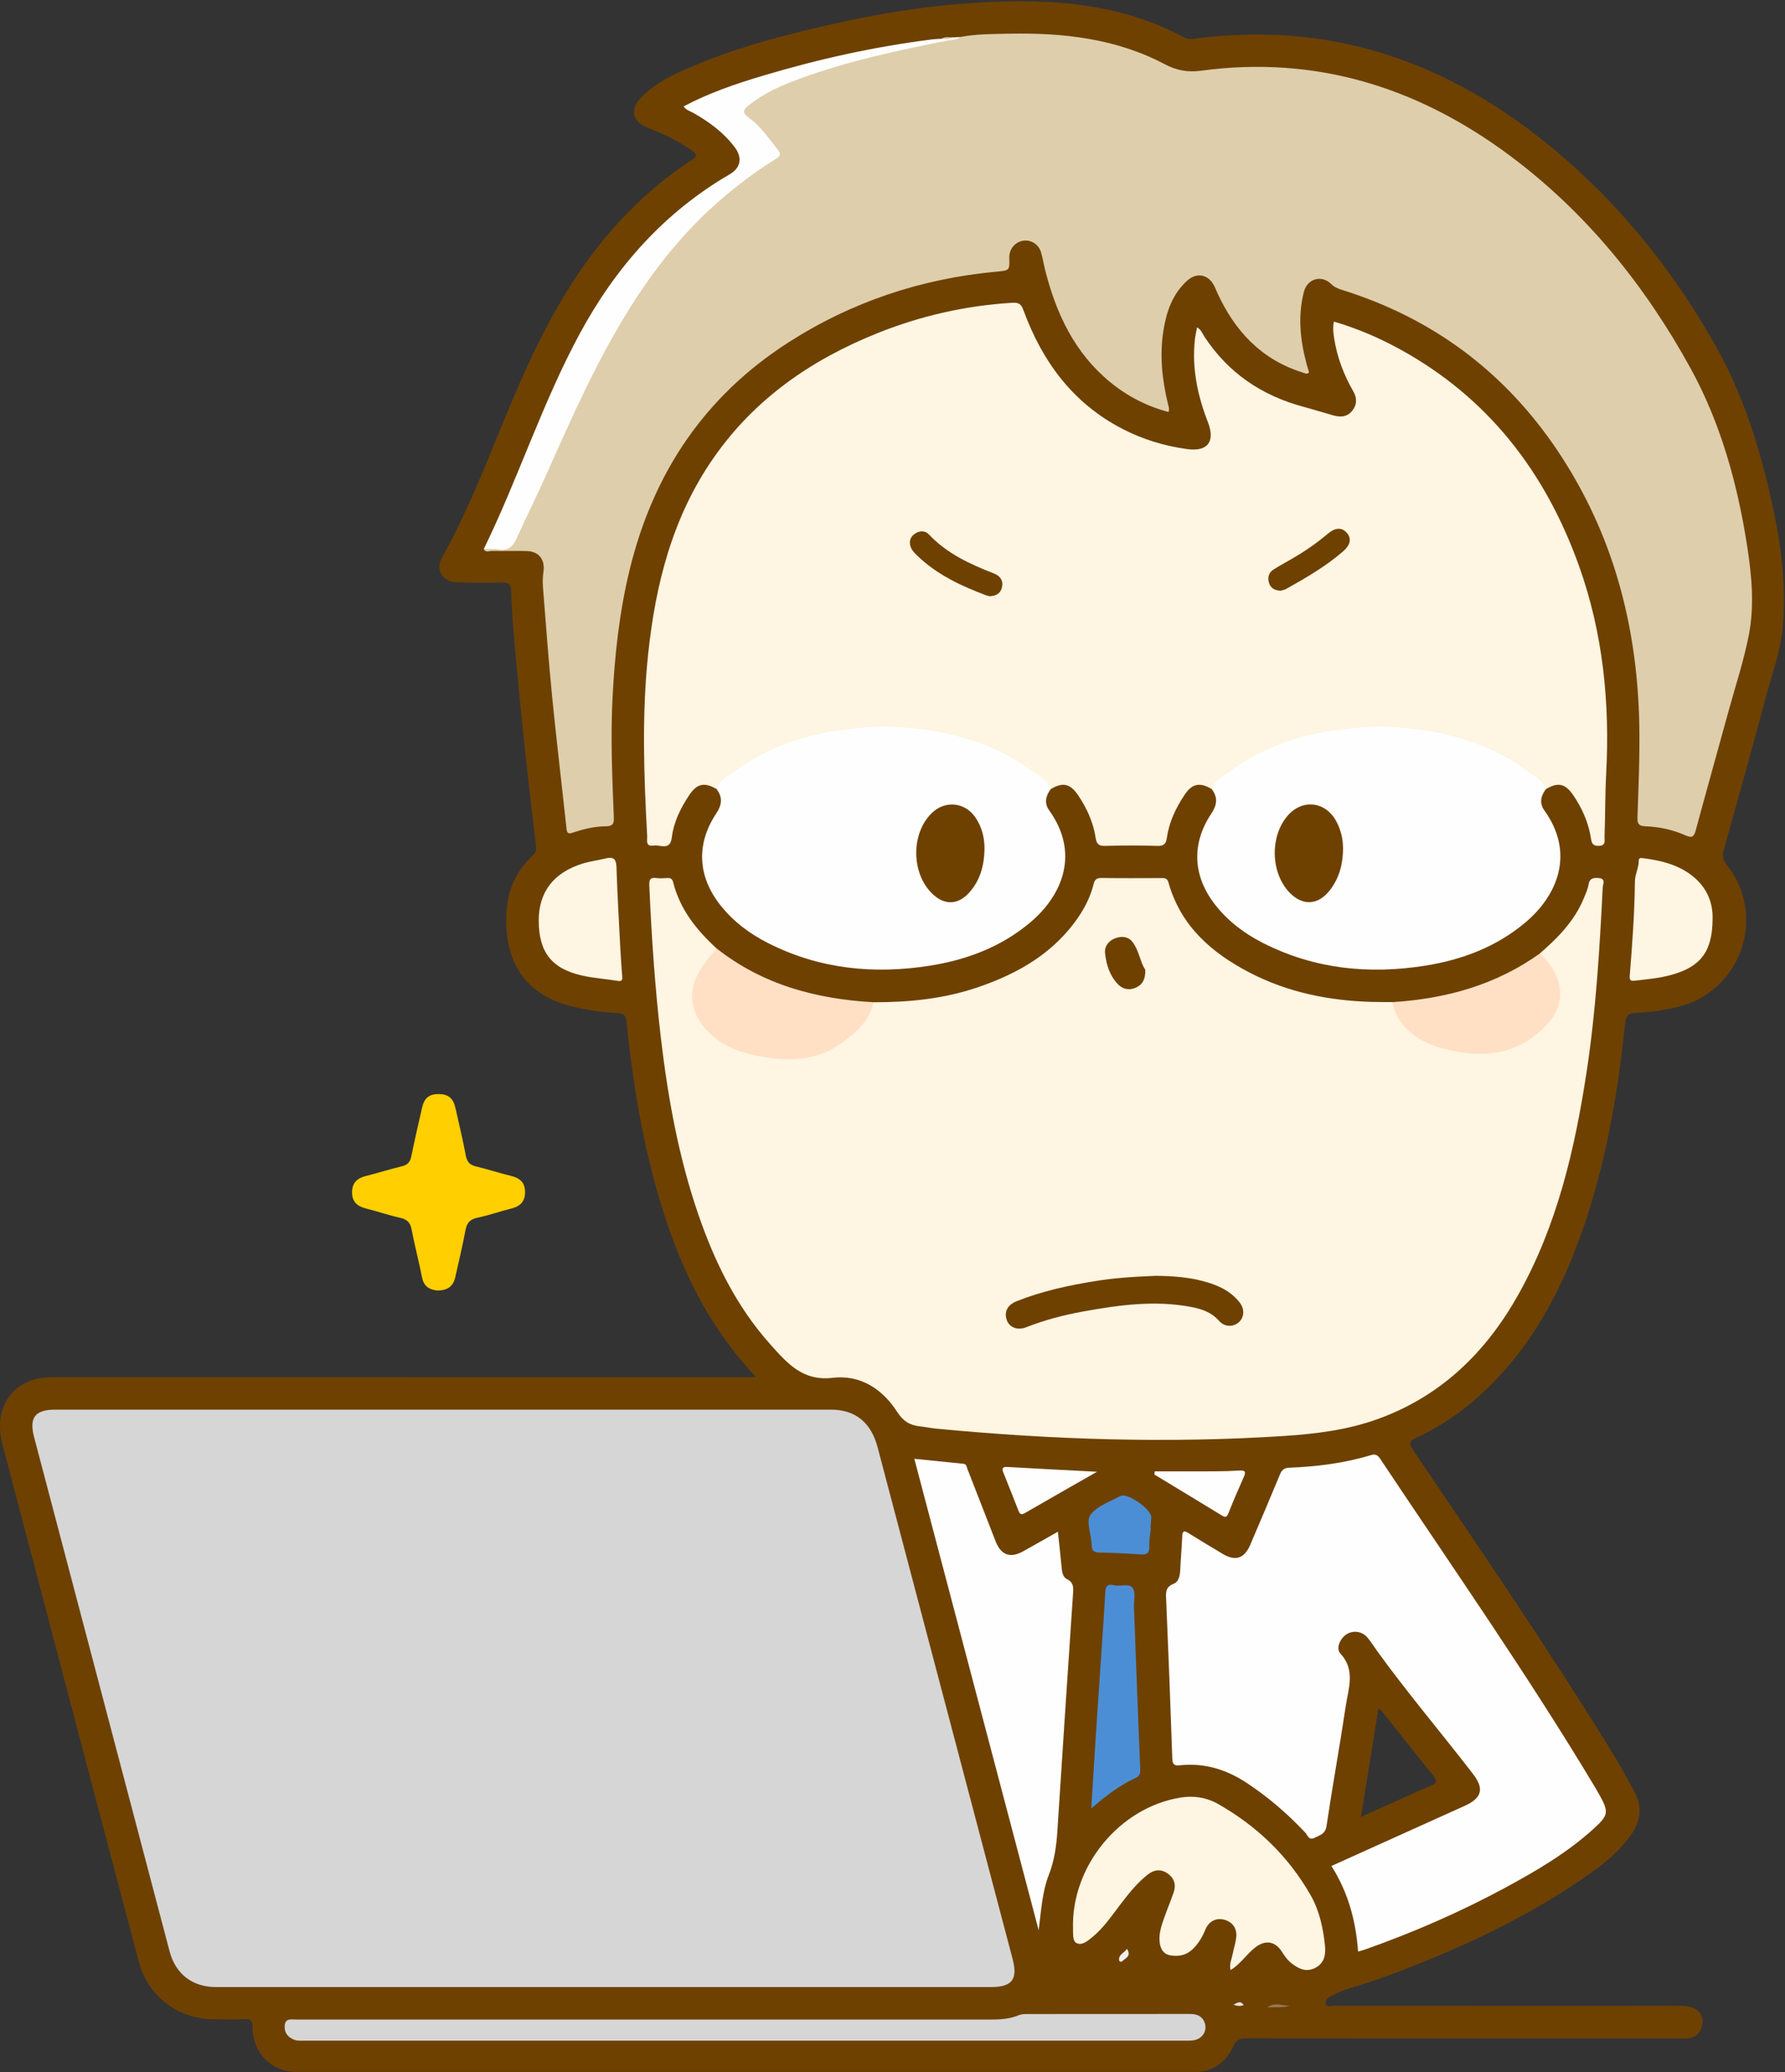 <?xml version="1.0" encoding="UTF-8"?>
<!DOCTYPE svg  PUBLIC '-//W3C//DTD SVG 1.1//EN'  'http://www.w3.org/Graphics/SVG/1.1/DTD/svg11.dtd'>
<svg version="1.1" viewBox="0 0 966 1121" xmlns="http://www.w3.org/2000/svg">
<rect x="0" y="0" width="966" height="1121" fill="#333333" stroke="none"/>
<defs>
<clipPath id="a">
<path d="m0 0.69h965.43v1120.2h-965.43z"/>
</clipPath>
</defs>
<g clip-path="url(#a)">
<path d="m775.55 960.46c2.11 2.598 2.698 3.915-1.064 5.532-12.499 5.371-24.85 11.087-37.936 16.976 3.209-19.983 6.291-39.175 9.381-58.414 1.603-0.084 2.045 1.416 2.807 2.366 8.95 11.169 17.789 22.43 26.812 33.54zm183.07-689.93c-6.367-27.961-14.761-55.456-28.585-80.55-19.932-36.183-44.827-68.955-75.295-97.093-59.086-54.567-127.32-82.927-209.04-71.874-1.676 0.227-3.187 0.109-4.781-0.748-27.391-14.729-57.056-19.589-87.694-19.572-32.571 0.018-64.742 4.06-96.544 10.998-29.744 6.49-59.226 13.907-87.128 26.451-8.21 3.691-16.15 7.934-22.519 14.512-6.393 6.603-4.851 13.293 3.71 16.563 8.098 3.093 15.856 6.838 23.05 11.738 2.986 2.033 4.325 3.21 0.188 5.879-14.469 9.335-27.334 20.635-39.027 33.279-22.777 24.627-38.701 53.5-52.25 83.883-14.538 32.601-26.039 66.55-43.597 97.819-3.628 6.462 0.53 12.996 8.057 13.214 8.159 0.236 16.335 0.382 24.487 0.106 3.792-0.129 4.844 1.182 4.969 4.722 0.281 7.981 0.739 15.965 1.438 23.921 3.349 38.139 7.427 76.203 12.036 114.21 0.253 2.089-0.215 3.336-1.713 4.733-8.243 7.687-13.043 17.246-14.094 28.419-2.36 25.087 7.016 46.278 34.782 53.208 8.272 2.064 16.655 3.274 25.133 3.719 3.223 0.17 4.448 1.013 4.813 4.514 2.71 25.993 6.473 51.834 12.743 77.243 10.438 42.302 26.087 82.048 57.394 115.2h-6.372c-123.98 0-247.96 3e-3 -371.95-0.014-4.681-1e-3 -9.314 0.173-13.779 1.769-13.925 4.976-19.995 18.437-15.694 34.778 11.509 43.715 23 87.435 34.52 131.15 13.045 49.496 26.068 99.001 39.197 148.47 5.057 19.06 21.343 31.28 41.226 31.28 5.333 0 10.677 0.21 15.994-0.07 3.416-0.18 4.404 0.68 4.388 4.3-0.065 14.01 10.37 24.29 24.188 24.29 161.64 0 323.29-0.01 484.93 0.03 10.355 0 17.489-5.02 21.672-13.97 1.649-3.52 3.395-4.31 6.958-4.3 78.321 0.1 156.64 0.07 234.96 0.07 1.334 0 2.679 0.12 3.998-0.02 3.852-0.41 6.426-2.43 7.59-6.2 1.93-6.25-2.268-11.26-9.981-11.39-10.996-0.18-21.996-0.05-32.995-0.05-52.159 0-104.32 0.01-156.48-0.04-1.346 0-3.375 0.91-3.955-0.81-0.65-1.92 0.699-3.29 2.539-4.26 2.644-1.38 5.222-2.8 8.12-3.69 7.62-2.35 15.265-4.68 22.734-7.46 38.904-14.49 76.438-31.74 110.41-55.96 8.295-5.91 16.063-12.498 21.817-21.055 4.838-7.195 5.578-14.612 1.332-22.569-4.619-8.659-9.458-17.176-14.63-25.508-33.526-54.01-69.447-106.44-105.01-159.11-2.401-3.555-2.669-4.891 1.759-6.938 14.611-6.755 27.547-16.084 39.053-27.375 20.803-20.416 35.178-44.961 45.863-71.805 16.008-40.217 23.49-82.387 27.978-125.18 0.427-4.07 1.765-5.308 5.692-5.42 7.49-0.213 14.912-1.388 22.213-3.088 34.742-8.091 49.149-49.072 26.979-77.101-2.18-2.757-2.374-5.003-1.536-8.015 7.835-28.175 15.775-56.323 23.325-84.575 3.082-11.534 7.324-22.796 8.471-34.83 2.254-23.658-0.838-46.847-6.069-69.82" fill="#6E4100"/>
</g>
<path d="m236.49 698.15c-3.796-0.405-7.108-1.971-8.1-7.093-1.676-8.647-3.981-17.173-5.619-25.826-0.72-3.805-2.443-5.55-6.189-6.384-6.157-1.37-12.152-3.45-18.278-4.978-4.725-1.179-7.76-3.431-7.758-8.779 2e-3 -5.246 2.743-7.735 7.576-8.911 6.458-1.573 12.788-3.681 19.26-5.181 3.247-0.752 4.608-2.415 5.245-5.554 1.787-8.797 3.806-17.547 5.817-26.296 1.2-5.22 3.902-7.31 9.049-7.259 5.087 0.05 7.772 2.219 8.96 7.452 1.952 8.594 3.999 17.173 5.639 25.829 0.65 3.432 2.166 5.073 5.523 5.869 6.303 1.494 12.47 3.562 18.77 5.072 4.805 1.151 7.755 3.481 7.768 8.778 0.012 5.201-2.682 7.779-7.542 8.963-6.131 1.495-12.108 3.673-18.277 4.948-4.08 0.843-5.697 2.884-6.435 6.79-1.603 8.493-3.587 16.915-5.509 25.345-1.135 4.979-4.172 7.28-9.9 7.215" fill="#FFCF00"/>
<path d="m326.3 1075c-69.813 0-139.63 0-209.44-0.01-12.73 0-21.841-7.03-25.08-19.31-24.447-92.759-48.9-185.51-73.343-278.27-2.749-10.43 0.532-14.791 11.376-14.793 139.96-0.026 279.92-0.028 419.88 0 13.246 3e-3 21.719 6.99 25.249 20.369 24.344 92.268 48.699 184.53 73.056 276.79 2.922 11.07-0.266 15.22-11.757 15.22h-209.94" fill="#D6D6D6"/>
<path d="m472.72 542.21c19.233 0.058 38.195-1.861 56.51-8.109 22.022-7.513 41.486-18.712 54.804-38.612 3.543-5.294 6.248-10.983 7.778-17.16 0.62-2.502 1.705-3.393 4.384-3.35 10.654 0.173 21.312 0.085 31.969 0.059 1.848-4e-3 3.454-0.202 4.153 2.296 6.592 23.536 23.239 38.108 44.015 48.871 20.782 10.766 43.113 15.2 66.329 15.827 3.659 0.099 7.322 0.065 10.983 0.093 0.569 0.608 1.195 1.192 1.465 1.999 3.924 11.717 12.808 17.859 24.059 21.189 11.481 3.398 23.131 4.926 34.97 1.959 11.053-2.771 19.227-9.725 25.646-18.741 4.411-6.194 4.373-12.975 1.238-19.937-2.071-4.597-5.373-8.363-7.764-12.718 9.747-8.442 18.707-17.522 23.77-29.701 1.018-2.448 2.204-4.924 2.621-7.5 0.59-3.645 2.744-3.914 5.651-3.639 3.851 0.364 2.148 3.31 2.066 4.957-1.674 33.406-3.683 66.79-8.733 99.901-6.396 41.945-15.92 82.959-36.907 120.41-17.584 31.377-41.982 55.17-76.436 67.512-16.293 5.836-33.253 7.922-50.397 9.041-62.78 4.095-125.43 2.017-188-3.943-2.978-0.283-5.922-0.924-8.899-1.233-5.521-0.573-9.233-2.776-12.528-7.925-7.946-12.416-20.064-20.138-34.851-18.367-16.305 1.953-24.649-7.973-33.59-17.928-18.437-20.526-30.293-44.794-39.168-70.625-10.645-30.978-16.416-63.015-20.223-95.462-3.202-27.287-5.034-54.67-6.237-82.109-0.141-3.214 0.243-4.687 3.764-4.257 1.97 0.241 4.002 0.163 5.99 0.01 1.821-0.141 2.717 0.547 3.153 2.291 3.658 14.618 12.591 25.792 23.42 35.716 0.549 1.975-0.918 3.069-1.952 4.302-1.502 1.791-2.843 3.689-4.119 5.639-9.574 14.629-7.222 29.093 7.519 38.476 16.822 10.708 35.486 13.523 54.549 7.32 11.81-3.842 21.264-11.591 26.767-23.278 0.571-1.213 1.19-2.383 2.227-3.273" fill="#FEF5E2"/>
<path d="m655.68 426.83c-6.512-3.781-10.556-2.925-14.707 3.307-4.733 7.105-8.32 14.734-9.522 23.266-0.453 3.215-1.727 4.316-5.106 4.221-9.457-0.266-18.932-0.28-28.388 5e-3 -3.479 0.105-4.527-1.208-5.007-4.318-1.308-8.497-4.781-16.165-9.602-23.236-4.223-6.195-8.285-7.045-14.695-3.151-8.825-7.66-18.184-14.452-28.883-19.398-15.155-7.007-31.061-10.509-47.607-12.27-16.122-1.717-31.906-0.245-47.596 2.986-20.606 4.243-39.147 12.857-54.791 27.199-0.621 0.569-1.312 1.02-2.063 1.388-6.539-3.792-10.559-2.927-14.739 3.357-4.649 6.989-8.37 14.468-9.397 22.868-0.908 7.429-6.316 3.817-9.876 4.392-4.562 0.738-3.332-3-3.463-5.368-1.801-32.594-2.919-65.191 0.476-97.756 3.98-38.179 13.193-74.681 35.529-106.71 22.348-32.041 53.122-53.211 88.956-67.51 23.328-9.309 47.554-14.804 72.688-16.301 3.562-0.212 4.808 0.816 5.973 3.998 10.183 27.822 26.766 50.384 53.677 64.272 11.041 5.698 22.786 9.24 35.057 10.898 11.011 1.488 15.163-4.119 11.111-14.557-5.61-14.449-8.782-29.294-7.035-44.893 0.232-2.074 0.734-4.118 1.155-6.416 2.232 1.237 2.828 3.258 3.873 4.857 12.899 19.749 31.065 32.021 53.664 38.103 5.454 1.468 10.843 3.174 16.285 4.686 3.744 1.04 7.336 0.889 10.037-2.377 2.764-3.345 2.791-7 0.677-10.68-5.101-8.878-8.703-18.294-10.314-28.429-0.468-2.948-0.849-5.914-0.201-9.288 12.436 3.623 24.141 8.626 35.361 14.75 48.061 26.23 79.145 66.609 97.346 117.53 13.021 36.431 16.723 74.128 14.664 112.58-0.604 11.298-0.468 22.633-0.888 33.944-0.065 1.75 0.902 4.564-2.743 4.806-2.911 0.193-4.093-0.713-4.534-3.651-1.304-8.689-4.758-16.577-9.703-23.815-4.261-6.238-8.298-7.1-14.73-3.198-8.824-7.66-18.184-14.452-28.882-19.398-15.155-7.007-31.062-10.509-47.607-12.27-16.122-1.717-31.906-0.245-47.597 2.986-20.606 4.243-39.147 12.857-54.791 27.199-0.62 0.569-1.311 1.02-2.062 1.389" fill="#FEF5E2"/>
<path d="m519.6 20.013c8.682-1.63 17.504-1.603 26.263-1.78 29.253-0.589 57.932 2.523 84.305 16.42 6.521 3.436 12.489 4.581 19.859 3.589 62.023-8.35 117.25 8.902 166.86 45.792 41.466 30.839 73.359 70.339 98.005 115.21 16.471 29.985 25.568 63.112 30.77 97.067 2.405 15.699 3.81 31.602 0.764 47.232-2.695 13.831-7.158 27.321-10.905 40.944-5.909 21.482-11.933 42.932-17.749 64.438-0.898 3.323-1.726 4.755-5.502 3.066-6.879-3.076-14.233-4.685-21.774-4.975-3.331-0.128-4.472-1.048-4.35-4.667 0.564-16.638 1.303-33.297 1.004-49.931-0.959-53.383-14.032-103.36-43.932-148.14-28.584-42.803-67.557-72.018-116.79-87.384-2.168-0.677-4.17-1.417-5.991-3.214-5.232-5.158-12.937-2.961-14.785 4.174-3.39 13.085-2.025 26.081 1.42 38.959 0.426 1.591 0.916 3.166 1.373 4.736-1.38 1.147-2.57 0.271-3.788-0.115-22.16-7.018-36.447-22.434-45.887-43.019-0.555-1.209-1.005-2.468-1.603-3.654-3.21-6.367-9.507-7.66-14.784-2.84-7.761 7.09-11.05 16.412-12.696 26.48-2.215 13.542-0.834 26.873 2.373 40.093 0.309 1.273 0.926 2.493 0.317 4.4-11.684-3.091-22.157-8.452-31.479-16.076-19.308-15.79-29.283-37.048-35.259-60.607-0.818-3.224-1.324-6.533-2.254-9.72-1.248-4.276-5.468-6.909-9.592-6.27-4.487 0.696-7.723 4.591-7.593 9.14 0.2 7.024 0.194 6.953-6.898 7.609-40.645 3.763-78.348 16.274-112.74 38.362-45.422 29.176-73.133 70.787-85.804 122.88-5.567 22.882-8.108 46.131-9.289 69.621-1.081 21.496-0.141 42.933 0.716 64.382 0.135 3.368-0.557 4.752-4.142 4.785-6.194 0.057-12.221 1.488-18.066 3.47-2.433 0.825-3.133 0.341-3.405-2.204-2.549-23.828-5.418-47.622-7.784-71.467-1.955-19.705-3.394-39.462-4.957-59.205-0.221-2.794-0.092-5.67 0.298-8.448 0.892-6.344-2.515-10.84-8.956-11.021-6.323-0.177-12.657 0.058-18.983-0.063-1.461-0.028-3.342 1.052-4.408-0.991 2.305-1.964 5.128-1.423 7.671-1.184 4.716 0.443 7.456-1.542 9.331-5.705 6.493-14.41 13.324-28.664 19.792-43.088 14.167-31.593 28.549-63.099 48.17-91.83 18.795-27.52 41.598-50.998 69.987-68.776 4.416-2.766 4.528-3.07 1.248-7.151-4.061-5.053-8.02-10.207-13.017-14.434-4.547-3.847-4.589-5.446 0.152-9.316 7.571-6.18 16.34-10.272 25.45-13.548 25.264-9.087 51.127-15.914 77.694-19.956 1.323-0.201 2.465-1.053 3.844-0.948 2.541-0.064 5.076-0.199 7.495-1.122" fill="#DECEAC"/>
<path d="m734.95 1055.8c-1.154-16.64-5.418-32.16-14.419-46.31 24.197-10.917 48.11-21.709 72.031-32.486 9.428-4.247 10.799-9.251 4.575-17.325-17.075-22.15-35.204-43.478-51.61-66.15-1.852-2.56-3.507-5.282-5.547-7.68-2.875-3.38-7.723-3.968-11.297-1.681-3.43 2.195-5.869 7.605-3.311 10.364 8.284 8.932 4.375 18.772 2.948 28.29-3.257 21.709-7.195 43.316-10.435 65.028-0.66 4.426-3.629 4.933-6.488 6.403-3.144 1.616-3.721-1.425-4.958-2.744-9.611-10.248-20.152-19.342-31.911-27.07-10.96-7.203-22.8-10.821-35.92-9.421-3.336 0.356-4.088-0.568-4.198-3.863-0.952-28.432-2.06-56.86-3.291-85.281-0.171-3.934-0.722-7.234 4.105-9.099 2.672-1.032 3.336-4.284 3.478-7.288 0.289-6.149 0.848-12.286 1.098-18.436 0.115-2.809 0.983-3.127 3.246-1.724 6.216 3.853 12.459 7.665 18.754 11.388 6.777 4.009 11.617 2.435 14.748-4.857 5.44-12.668 10.815-25.363 16.101-38.095 0.994-2.394 2.138-3.612 5.005-3.727 14.996-0.6 29.832-2.455 44.258-6.815 2.233-0.675 3.572-0.178 4.929 1.861 39.272 58.973 79.93 117.04 116.38 177.85 0.77 1.283 1.508 2.585 2.237 3.892 5.377 9.643 5.093 11.187-3.329 18.799-14.437 13.044-31.101 22.754-48.103 31.924-24.168 13.03-49.287 23.93-75.167 33.08-1.234 0.43-2.51 0.75-3.914 1.17" fill="#FEFEFE"/>
<path d="m655.68 426.83c1.446-4.75 5.904-6.719 9.364-9.229 17.372-12.6 36.876-19.976 58.211-22.604 9.045-1.114 18.083-2.351 27.199-1.885 27.416 1.399 53.476 7.374 76.055 23.999 3.733 2.749 8.472 4.778 10.11 9.813-2.807 3.649-3.65 7.616-0.855 11.503 16.491 22.936 7.494 45.784-10.477 60.808-15.764 13.18-34.328 20.104-54.318 23.241-30.307 4.758-59.674 1.763-87.388-12.274-10.049-5.089-18.914-11.75-25.928-20.687-12.161-15.496-12.998-33.067-2.058-49.447 3.079-4.61 3.573-8.8 0.085-13.238" fill="#FEFEFE"/>
<path d="m387.72 426.82c1.446-4.748 5.904-6.718 9.364-9.228 17.373-12.6 36.877-19.976 58.212-22.604 9.044-1.114 18.082-2.351 27.199-1.885 27.416 1.399 53.476 7.374 76.054 23.999 3.734 2.749 8.473 4.778 10.111 9.813-2.807 3.649-3.65 7.616-0.856 11.503 16.492 22.937 7.493 45.785-10.477 60.809-15.764 13.179-34.328 20.103-54.318 23.241-30.307 4.757-59.674 1.762-87.388-12.275-10.048-5.09-18.914-11.751-25.928-20.688-12.161-15.496-12.998-33.066-2.057-49.446 3.079-4.611 3.573-8.801 0.084-13.239" fill="#FEFEFE"/>
<path d="m572.5 828.64c0.745 6.981 1.489 13.258 2.049 19.551 0.218 2.455 0.75 5.089 2.82 6.093 3.952 1.916 3.52 5.017 3.301 8.316-2.84 42.658-5.737 85.311-8.441 127.98-0.518 8.168-1.64 16.012-4.642 23.752-3.676 9.49-4.163 19.72-5.481 29.94-22.387-84.858-44.774-169.71-67.292-255.06 9.021 0.914 17.832 1.811 26.645 2.696 1.552 0.156 1.572 1.465 1.978 2.511 5.115 13.15 10.213 26.307 15.368 39.442 2.951 7.518 7.904 9.283 14.965 5.358 6.069-3.374 12.096-6.825 18.73-10.575" fill="#FEFEFE"/>
<path d="m665.95 1065.8c-0.8-3.16 0.554-5.75 1.089-8.44 0.614-3.1 1.623-6.13 1.981-9.25 0.566-4.92-2.103-8.48-6.739-9.61-4.211-1.04-8.13 0.95-9.964 5.41-1.668 4.06-3.781 7.67-7.021 10.73-3.523 3.33-7.691 3.92-12.025 3.18-3.724-0.63-5.327-3.63-5.709-7.21-0.492-4.62 1.002-8.89 2.497-13.12 1.602-4.54 3.451-9 5.047-13.54 1.508-4.29 0.386-7.97-3.371-10.51-3.609-2.44-7.292-1.93-10.637 0.72-5.931 4.69-10.544 10.6-15.089 16.56-4.636 6.09-8.956 12.47-14.961 17.35-2.432 1.98-5.498 4.59-8.374 3.17-2.334-1.15-1.896-5.03-1.979-7.83-1-33.73 25.11-65.573 58.146-70.92 7.13-1.154 14.031-0.13 20.277 3.414 21.136 11.989 38.152 28.306 50.2 49.476 4.739 8.34 6.744 17.69 7.718 27.17 0.492 4.78-0.225 9.44-5.176 12.03-4.877 2.54-8.957 0.62-12.856-2.4-2.289-1.77-3.845-4.08-5.388-6.47-3.551-5.5-8.798-6.29-14.034-2.36-4.89 3.66-8.104 9.19-13.632 12.45" fill="#FEF5E2"/>
<path d="m402.9 1104c-79.14 0-158.28 0.01-237.42-0.01-2.31 0-4.653 0.3-6.886-0.74-3.25-1.51-4.864-4.05-4.501-7.56 0.412-3.98 3.615-3.11 6.153-3.11 125.29-0.01 250.58-0.02 375.87 0 5.193 0 10.285-0.3 15.174-2.34 1.327-0.56 2.924-0.64 4.397-0.65 29.324-0.03 58.647 0 87.971-0.04 3.589-0.01 6.6 0.74 8.155 4.4 1.788 4.2-0.714 8.84-5.521 9.79-1.934 0.38-3.981 0.25-5.976 0.25-79.14 0.01-158.28 0.01-237.42 0.01" fill="#D6D6D6"/>
<path d="m512.66 21.97c-26.742 5.254-53.364 10.988-79.06 20.298-10.038 3.636-19.809 7.825-28.248 14.605-2.978 2.393-4.059 3.933-7e-3 6.879 6.346 4.616 10.784 11.252 15.678 17.353 1.959 2.442 0.889 3.652-1.333 5.006-10.534 6.42-20.295 13.867-29.651 21.923-19.357 16.668-35.133 36.308-48.688 57.812-18.258 28.964-32.015 60.201-45.9 91.375-5.077 11.399-10.693 22.559-15.797 33.947-2.021 4.508-4.664 6.93-9.887 6.052-2.596-0.437-5.319-0.124-7.985-0.15 18.661-38.175 31.614-78.889 51.859-116.37 19.464-36.032 45.627-65.694 81.315-86.454 5.856-3.407 6.88-8.839 2.868-14.293-5.932-8.065-13.803-13.846-22.4-18.757-1.82-1.04-4.01-1.553-5.495-3.621 13.809-7.353 28.385-12.279 43.159-16.69 29.986-8.953 60.445-15.711 91.516-19.593 1.649-0.206 3.321-0.218 4.982-0.32 0.926-0.491 1.902-0.366 2.878-0.233 0.304 0.231 0.435 0.49 0.391 0.777-0.045 0.3-0.11 0.45-0.195 0.45" fill="#FEFEFE"/>
<path d="m472.72 542.21c-2.117 9.999-9.189 16.127-16.915 21.799-13.456 9.878-28.481 10.376-44.088 7.533-10.747-1.958-20.735-5.358-28.643-13.533-9.784-10.113-11.351-22.13-3.721-33.926 2.505-3.872 5.568-7.383 8.376-11.059 24.909 19.692 53.911 27.465 84.991 29.186" fill="#FFE0C5"/>
<path d="m833.26 515.88c12.375 11.096 15.397 26.345 3.761 38.588-14.137 14.875-30.938 17.992-49.99 14.192-8.492-1.694-16.618-4.155-23.497-9.971-5.3-4.481-8.89-9.665-9.888-16.56 28.83-1.797 55.8-9.238 79.614-26.249" fill="#FFE0C5"/>
<path d="m291.55 498.06c-0.034-15.481 8.059-26.068 23.921-30.923 3.953-1.211 8.124-1.69 12.149-2.694 4.054-1.01 5.855-0.08 6.001 4.583 0.465 14.789 1.337 29.567 2.101 44.347 0.257 4.981 0.622 9.958 1.018 14.931 0.152 1.909-0.256 2.708-2.444 2.352-6.396-1.04-12.916-1.466-19.222-2.873-16.539-3.688-23.485-12.697-23.524-29.723" fill="#FEF5E2"/>
<path d="m926.81 497.23c-0.119 17.557-6.404 25.767-22.294 30.178-6.443 1.788-13.067 2.35-19.668 3.131-2.458 0.291-3.08-0.228-2.863-2.88 1.384-16.9 2.594-33.819 2.789-50.783 0.044-3.9 2.093-7.319 2.074-11.175-0.01-1.867 1.401-1.54 2.503-1.4 8.808 1.122 17.353 3.103 24.791 8.281 8.908 6.201 12.95 14.86 12.668 24.648" fill="#FEF5E2"/>
<path d="m590.55 978.37c0.882-14.04 1.66-26.942 2.508-39.838 1.178-17.921 2.416-35.837 3.612-53.756 0.521-7.8 1.042-15.601 1.479-23.406 0.172-3.06 1.179-4.682 4.616-3.765 3.456 0.921 8.286-1.327 10.277 1.593 1.66 2.435 0.515 6.768 0.645 10.26 1.093 29.251 2.147 58.504 3.378 87.75 0.101 2.402-0.396 3.7-2.523 4.673-8.545 3.908-15.956 9.523-23.992 16.489" fill="#4C8ED5"/>
<path d="m622.84 826.5c-0.316 3.305-0.984 6.624-0.856 9.911 0.149 3.813-1.252 4.804-4.898 4.525-7.447-0.572-14.923-0.839-22.391-1.02-2.815-0.069-3.926-1.275-3.882-3.912 6e-3 -0.331-0.037-0.664-0.062-0.995-0.388-5.279-3.018-12.2-0.637-15.45 3.515-4.797 10.504-7.148 16.187-10.22 3.8-2.054 17.132 7.432 16.754 11.683-0.162 1.818-0.295 3.638-0.441 5.457 0.075 7e-3 0.15 0.014 0.226 0.021" fill="#4C8ED5"/>
<path d="m593.67 796.22c-13.831 7.902-26.493 15.086-39.089 22.381-2.205 1.277-2.824 0.208-3.514-1.561-2.653-6.805-5.345-13.594-8.071-20.37-0.985-2.45-0.351-3.193 2.335-3.036 15.597 0.913 31.203 1.685 48.339 2.586" fill="#FEFEFE"/>
<path d="m624.93 796.01c10.881 0 21.762 0.04 32.642-0.019 4.477-0.025 8.958-0.165 13.426-0.436 3.274-0.198 3.143 1.145 2.091 3.527-2.875 6.51-5.714 13.04-8.329 19.657-0.886 2.241-1.711 2.248-3.541 1.127-12.132-7.427-24.314-14.772-36.48-22.144 0.064-0.571 0.128-1.141 0.191-1.712" fill="#FEFEFE"/>
<path d="m609.89 1054.3c2.633 4.31-1.128 5.05-2.648 6.83-0.328 0.39-1.532 0.08-1.615-0.64-0.367-3.17 2.719-3.83 4.263-6.19" fill="#F2F0EC"/>
<path d="m685.8 1086c4.618-3.2 8.479-0.52 12.199-1.02-3.607 1.44-7.381 0.69-12.199 1.02" fill="#977A53"/>
<path d="m512.66 21.97c8e-3 -0.237 9e-3 -0.475 2e-3 -0.713 0.376-0.94 1.468-0.441 2.03-1.009 1.635-0.078 3.271-0.156 4.906-0.235-1.963 1.892-4.545 1.589-6.938 1.957" fill="#FAF7F3"/>
<path d="m673.08 1084.7c-1.882 0.88-3.721 0.49-5.574-0.16 1.784-0.73 3.51-2.62 5.574 0.16" fill="#EBE6E0"/>
<path d="m514.69 20.248c-0.677 0.336-1.354 0.672-2.03 1.008-1.026-0.092-2.051-0.186-3.076-0.28 1.596-0.988 3.334-0.977 5.106-0.728" fill="#DECEAC"/>
<path d="m625.38 690.22c7.677 0.082 19.956 0.382 31.718 4.779 5.398 2.019 10.13 4.987 13.723 9.567 2.825 3.602 2.627 8.055-0.399 10.767-3.027 2.713-7.753 2.614-10.7-0.755-4.12-4.71-9.546-6.478-15.31-7.559-19.485-3.651-38.749-1.036-57.933 2.436-10.625 1.923-21.062 4.639-31.155 8.59-4.656 1.823-8.942 0.156-10.431-3.768-1.654-4.362 0.22-8.3 5.196-10.28 13.807-5.493 28.229-8.637 42.854-10.964 9.208-1.465 18.478-2.267 32.437-2.813" fill="#6E4100"/>
<path d="m619.81 524.6c0.13 5.583-1.822 8.318-5.339 9.804-3.578 1.513-6.971 0.717-9.603-2.065-4.413-4.664-6.216-10.641-6.842-16.764-0.375-3.663 1.965-6.688 5.635-8.021 3.383-1.229 6.918-0.918 9.145 1.967 3.762 4.876 4.284 11.284 7.004 15.079" fill="#6E4100"/>
<path d="m535.71 322.56c-0.362-0.084-1.199-0.181-1.965-0.469-13.442-5.046-26.357-11.035-36.929-21.091-1.43-1.36-3.002-2.833-3.76-4.579-1.203-2.774-0.831-5.653 1.895-7.566 2.6-1.824 5.62-1.967 7.782 0.323 9.765 10.341 22.231 16.036 35.143 21.066 3.304 1.287 5.175 3.717 4.39 7.388-0.67 3.135-2.871 4.751-6.556 4.928" fill="#6E4100"/>
<path d="m693.11 319.57c-3.129-0.107-5.345-1.296-6.238-3.882-0.994-2.879-0.501-5.738 2.254-7.519 3.201-2.069 6.579-3.868 9.887-5.772 6.928-3.988 13.48-8.503 19.598-13.662 3.974-3.352 7.491-3.501 10.111-0.626 2.841 3.119 2.19 6.679-1.946 10.249-9.363 8.08-19.981 14.267-30.729 20.244-0.988 0.549-2.182 0.727-2.937 0.968" fill="#6E4100"/>
<path d="m726.81 459.31c-0.03 8.012-1.987 15.463-6.842 21.943-6.563 8.76-15.434 9.091-22.702 0.966-9.59-10.723-9.923-29.488-0.718-40.575 8-9.635 20.799-8.282 26.694 2.822 2.464 4.64 3.632 9.592 3.568 14.844" fill="#6E4100"/>
<path d="m532.78 459.61c-0.173 8.526-2.269 16.436-8.012 22.996-6.206 7.089-13.651 7.326-20.329 0.812-11.468-11.187-11.456-32.856 0.025-43.749 7.142-6.776 17.779-5.661 23.358 2.492 3.59 5.247 5.057 11.131 4.958 17.449" fill="#6E4100"/>
</svg>
